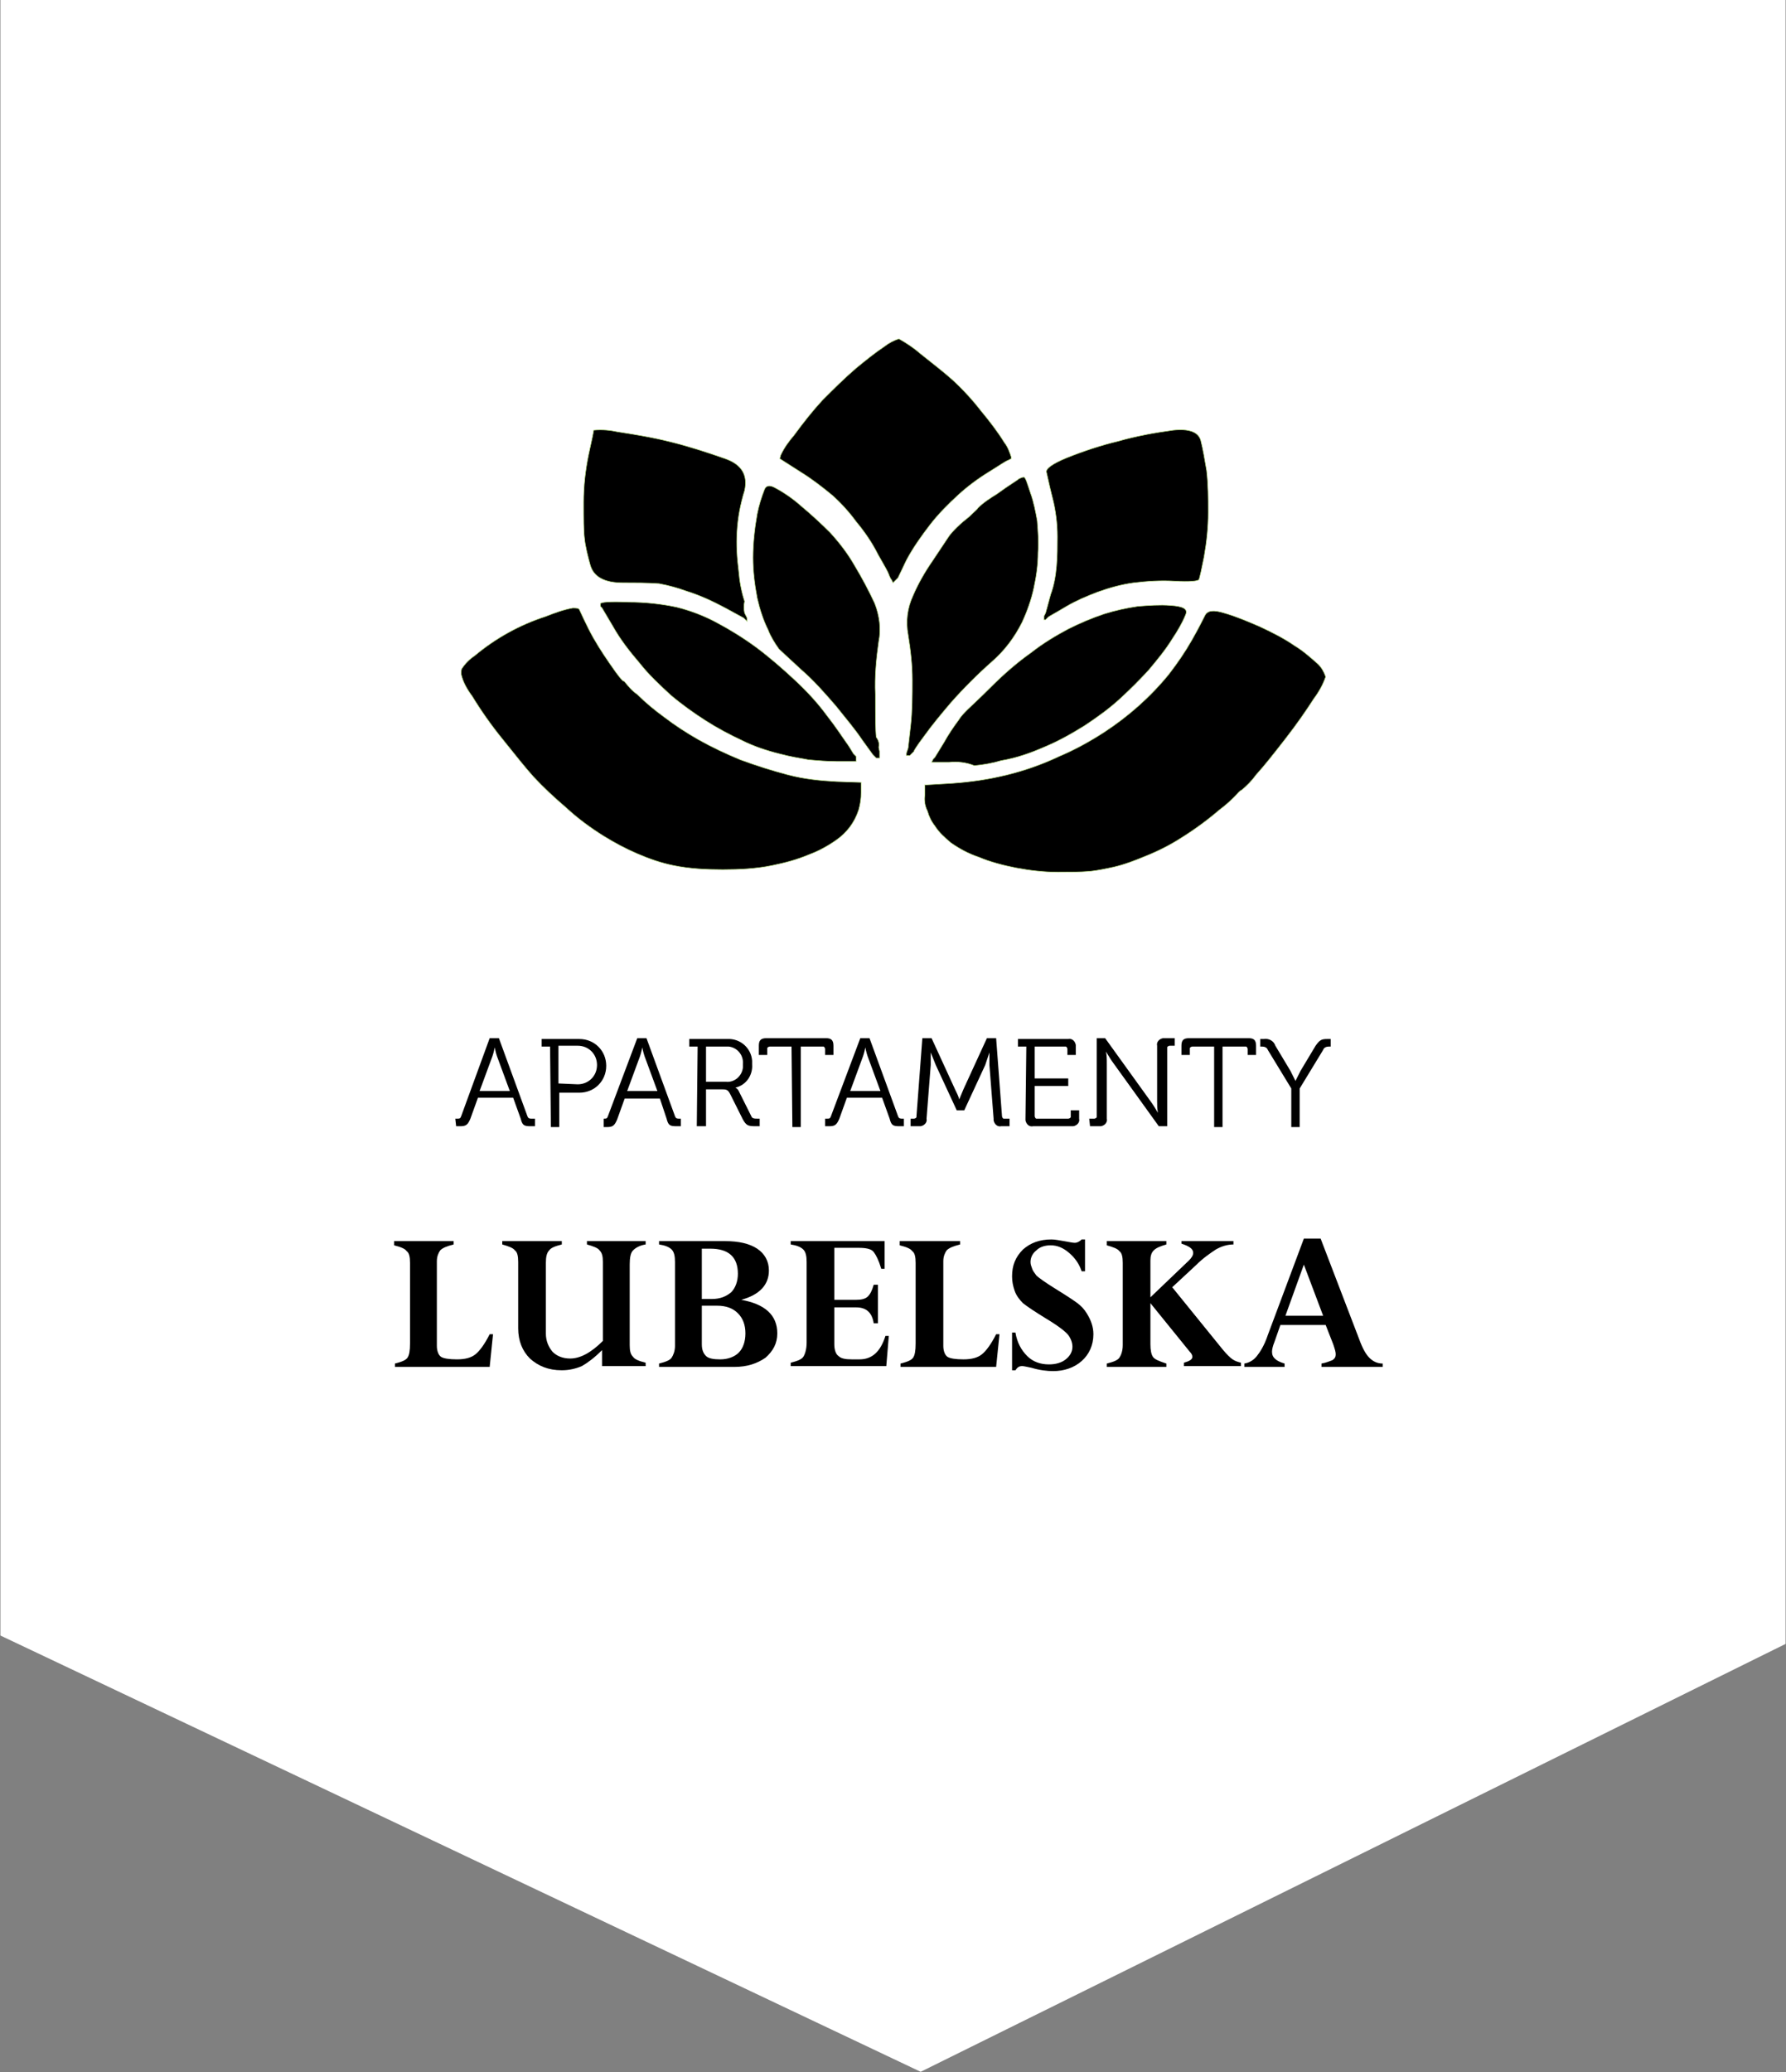 <?xml version="1.0" encoding="utf-8"?>
<!-- Generator: Adobe Illustrator 24.1.1, SVG Export Plug-In . SVG Version: 6.00 Build 0)  -->
<svg version="1.1" id="Warstwa_1" xmlns="http://www.w3.org/2000/svg" xmlns:xlink="http://www.w3.org/1999/xlink" x="0px" y="0px"
	 viewBox="0 0 213 247.1" style="enable-background:new 0 0 213 247.1;" xml:space="preserve">
<rect x="0" y="0" width="213" height="247.1" fill="#808080" stroke="none"/>
<style type="text/css">
	.st0{fill:#FFFFFF;stroke:#FFFFFF;stroke-width:0.1;}
	.st1{stroke:#B4D781;stroke-width:7.000000e-02;}
	.st2{stroke:#B3D780;stroke-width:7.000000e-02;}
	.st3{enable-background:new    ;}
</style>
<polyline class="st0" points="0.1,0 0.1,195 109.8,247 212.9,196 212.9,0 "/>
<path d="M54.3,133.4h0.2c0.3,0,0.4,0,0.5-0.3l3.4-9.3h1.1l3.4,9.3c0.1,0.3,0.3,0.3,0.5,0.3h0.4v0.9h-0.5c-0.8,0-1-0.1-1.2-0.9
	l-0.9-2.5H57l-0.9,2.5c-0.3,0.7-0.5,0.9-1.2,0.9h-0.5L54.3,133.4L54.3,133.4z M60.8,130.1l-1.4-3.8c-0.2-0.5-0.3-0.9-0.4-1.4l0,0
	c-0.1,0.5-0.2,0.9-0.4,1.4l-1.4,3.8H60.8z"/>
<path d="M65.6,124.8h-1v-0.9h4.5c1.8,0,3.2,1.4,3.2,3.2s-1.4,3.2-3.2,3.2h-2.4v4.1h-1L65.6,124.8L65.6,124.8z M68.9,129.3
	c1.3,0,2.3-1,2.3-2.3s-1-2.3-2.3-2.3l0,0h-2.3v4.5L68.9,129.3L68.9,129.3z"/>
<path d="M71.8,133.4H72c0.3,0,0.4,0,0.5-0.3l3.5-9.3h1.1l3.4,9.3c0.1,0.3,0.3,0.3,0.5,0.3h0.2v0.9h-0.5c-0.8,0-1-0.1-1.2-0.9
	l-0.8-2.4h-4.2l-0.9,2.5c-0.3,0.7-0.5,0.9-1.2,0.9H72v-1H71.8z M78.4,130.1l-1.4-3.8c-0.2-0.5-0.3-0.9-0.4-1.4l0,0
	c-0.1,0.5-0.2,0.9-0.4,1.4l-1.4,3.8H78.4z"/>
<path d="M83.2,124.8h-1v-0.9h4.5c1.6-0.1,2.9,1.1,3,2.6c0,0.1,0,0.2,0,0.4c0.1,1.3-0.7,2.5-2,2.8l0,0c0.2,0.1,0.3,0.2,0.4,0.4l1.5,3
	c0.1,0.3,0.4,0.3,0.8,0.3h0.2v0.9h-0.5c-0.9,0-1.1-0.1-1.5-0.8l-1.5-3c-0.3-0.6-0.5-0.6-1.1-0.6h-1.8v4.4h-1.1L83.2,124.8
	L83.2,124.8z M86.6,129c1,0.1,1.9-0.7,2-1.7c0-0.1,0-0.3,0-0.4c0.1-1.1-0.7-2-1.7-2.1c-0.1,0-0.2,0-0.3,0h-2.4v4.2H86.6z"/>
<path d="M94.4,124.8h-2.6c-0.1,0-0.3,0.1-0.3,0.2c0,0,0,0,0,0.1v0.7h-1v-1.1c0-0.6,0.2-0.9,0.9-0.9h7.1c0.6,0,0.9,0.2,0.9,0.9v1.1
	h-1v-0.7c0-0.1-0.1-0.3-0.2-0.3c0,0,0,0-0.1,0h-2.6v9.6h-1L94.4,124.8L94.4,124.8z"/>
<path d="M98.4,133.4h0.2c0.3,0,0.4,0,0.5-0.3l3.5-9.3h1.1l3.4,9.3c0.1,0.3,0.3,0.3,0.5,0.3h0.2v0.9h-0.5c-0.8,0-1-0.1-1.2-0.9
	l-0.9-2.5H101l-0.9,2.5c-0.3,0.7-0.5,0.9-1.2,0.9h-0.5V133.4z M105,130.1l-1.4-3.8c-0.2-0.5-0.3-0.9-0.4-1.4l0,0
	c-0.1,0.5-0.2,0.9-0.4,1.4l-1.4,3.8H105z"/>
<path d="M108.4,133.4h0.6c0.1,0,0.3-0.1,0.3-0.2c0,0,0,0,0-0.1l0.7-9.3h1.1l2.8,6.1c0.2,0.4,0.4,0.8,0.5,1.2l0,0
	c0,0,0.3-0.7,0.5-1.2l2.8-6.1h1.1l0.7,9.3c0,0.1,0.1,0.3,0.2,0.3c0,0,0,0,0.1,0h0.6v0.9h-1c-0.4,0.1-0.8-0.2-0.9-0.7
	c0-0.1,0-0.1,0-0.2L118,127v-1.5l0,0l-0.5,1.5l-2.5,5.4h-0.9l-2.5-5.4l-0.6-1.5l0,0v1.5l-0.5,6.4c0.1,0.4-0.2,0.8-0.7,0.9
	c-0.1,0-0.1,0-0.2,0h-1v-0.9H108.4z"/>
<path d="M122.4,124.8h-1v-0.9h6c0.4-0.1,0.8,0.2,0.9,0.7c0,0.1,0,0.1,0,0.2v1h-1v-0.7c0-0.1-0.1-0.3-0.2-0.3c0,0,0,0-0.1,0h-3.6v3.8
	h4v0.9h-4v3.6c0,0.1,0.1,0.3,0.2,0.3c0,0,0,0,0.1,0h3.7c0.1,0,0.3-0.1,0.3-0.2c0,0,0,0,0-0.1v-0.7h1v1c0.1,0.4-0.2,0.8-0.7,0.9
	c-0.1,0-0.1,0-0.2,0h-4.6c-0.4,0.1-0.8-0.2-0.9-0.7c0-0.1,0-0.1,0-0.2L122.4,124.8L122.4,124.8z"/>
<path d="M129.9,133.4h0.6c0.1,0,0.3-0.1,0.3-0.2c0,0,0,0,0-0.1v-9.3h1l5.4,7.5c0.3,0.4,0.6,0.9,0.9,1.4l0,0
	c-0.1-0.5-0.1-0.9-0.1-1.4v-6.6c-0.1-0.4,0.2-0.8,0.7-0.9c0.1,0,0.1,0,0.2,0h1.2v0.9h-0.6c-0.1,0-0.3,0.1-0.3,0.2c0,0,0,0,0,0.1v9.3
	h-1l-5.4-7.5c-0.3-0.4-0.6-0.9-0.9-1.4l0,0c0.1,0.5,0.1,0.9,0.1,1.4v6.6c0.1,0.4-0.2,0.8-0.7,0.9c-0.1,0-0.1,0-0.2,0H130
	L129.9,133.4z"/>
<path d="M144.8,124.8h-2.6c-0.1,0-0.3,0.1-0.3,0.2c0,0,0,0,0,0.1v0.7h-1v-1.1c0-0.6,0.2-0.9,0.9-0.9h7.1c0.6,0,0.9,0.2,0.9,0.9v1.1
	h-1v-0.7c0-0.1-0.1-0.3-0.2-0.3c0,0,0,0-0.1,0h-2.7v9.6h-1L144.8,124.8z"/>
<path d="M154,129.8l-2.8-4.6c-0.1-0.3-0.4-0.4-0.7-0.4h-0.2v-0.9h0.4c0.6-0.1,1.2,0.2,1.4,0.8l1.8,3l0.6,1.2l0,0l0.6-1.2l1.8-3
	c0.5-0.7,0.7-0.8,1.4-0.8h0.4v0.9h-0.2c-0.3,0-0.6,0.1-0.7,0.4l-2.8,4.6v4.6h-1V129.8z"/>
<path class="st1" d="M110.3,94.8v-1.2l0,0l3.3-0.2c4.4-0.3,8.7-1.3,12.7-3.2c1.9-0.8,3.7-1.8,5.4-2.9c2.9-1.9,5.5-4.2,7.7-6.9
	c1-1.3,1.9-2.6,2.7-4s1.3-2.4,1.6-3s1-0.7,2.3-0.3c1.4,0.4,2.8,1,4.2,1.6c1.5,0.7,2.9,1.4,4.2,2.3c1,0.6,1.9,1.4,2.8,2.2
	c0.4,0.4,0.7,0.9,0.9,1.5c-0.3,0.9-0.8,1.8-1.4,2.6c-0.9,1.4-2,3-3.4,4.8s-2.5,3.2-3.5,4.3c-0.5,0.7-1.1,1.3-1.7,1.8
	c-0.2,0.1-0.3,0.2-0.4,0.3c-0.7,0.8-1.5,1.5-2.3,2.1c-1.4,1.2-2.9,2.3-4.5,3.3c-1.4,0.9-2.8,1.6-4.3,2.2c-1.2,0.5-2.5,1-3.8,1.3
	c-0.9,0.2-1.9,0.4-2.8,0.5c-1.3,0.1-2.5,0.1-3.8,0.1c-1.7,0-3.4-0.2-5-0.5c-1.5-0.3-3.1-0.7-4.5-1.3c-1.2-0.4-2.3-1-3.3-1.7
	c-0.7-0.6-1.4-1.2-1.9-2c-0.4-0.5-0.7-1.1-0.9-1.8C110.3,96.1,110.2,95.4,110.3,94.8z"/>
<path class="st2" d="M99.8,93.2l2.9,0.1l0,0v1.2c0,0.7-0.1,1.4-0.3,2.1c-0.5,1.5-1.4,2.7-2.7,3.6c-1,0.7-2.1,1.3-3.2,1.7
	c-1.4,0.6-2.9,1-4.4,1.3c-1.9,0.4-3.9,0.5-5.9,0.5s-4-0.1-5.9-0.5c-1.5-0.3-2.9-0.8-4.3-1.4s-2.7-1.3-4-2.1c-1.6-1-3.1-2.1-4.5-3.4
	c-1.4-1.2-2.7-2.4-3.9-3.7c-0.9-1-2.1-2.5-3.7-4.5c-1.3-1.6-2.5-3.3-3.6-5.1c-0.6-0.8-1.1-1.7-1.3-2.6c0-0.3,0-0.6,0.1-0.7
	c0.4-0.6,0.9-1.1,1.5-1.5c2.5-2.1,5.4-3.7,8.5-4.7c1-0.4,2.1-0.8,3.2-1c0.4,0,0.7,0,0.8,0.2s0.4,0.9,1.1,2.3s1.6,2.8,2.5,4.1
	c0.5,0.7,1,1.5,1.6,2.1c0.1,0,0.1,0,0.2,0.1c0.4,0.5,0.9,1.1,1.5,1.5c1,1,2.1,1.9,3.2,2.7c1.3,1,2.7,1.9,4.1,2.7
	c1.6,0.9,3.3,1.7,5,2.4c1.9,0.7,3.8,1.3,5.7,1.8C95.9,92.9,97.9,93.1,99.8,93.2z"/>
<path class="st1" d="M125,73.6L125,73.6L125,73.6l-0.2,0.2l-0.1,0.1h-0.2v-0.4l0.1-0.2l0.1-0.2l0.6-2.2c0.4-1.1,0.6-2.2,0.7-3.4
	c0.1-1.2,0.1-2.3,0.1-3.5c0-1.6-0.2-3.2-0.6-4.7c-0.4-1.6-0.6-2.6-0.7-3s0.7-1,2.4-1.7c2-0.8,4.1-1.5,6.2-2c2.1-0.6,4.3-1,6.5-1.3
	c1.9-0.2,3,0.2,3.3,1.2c0.3,1.2,0.5,2.4,0.7,3.6c0.2,1.7,0.2,3.3,0.2,5c0,1.8-0.2,3.6-0.5,5.3c-0.3,1.5-0.5,2.4-0.6,2.7
	c-0.1,0.2-1.1,0.3-2.9,0.2c-1.6-0.1-3.3,0-4.9,0.2c-1.5,0.2-2.9,0.6-4.3,1.1c-1.3,0.5-2.5,1-3.7,1.7C125.7,73.2,125.1,73.5,125,73.6
	L125,73.6z"/>
<path class="st2" d="M88.8,73.1l0.1,0.2l0.1,0.2l0.1,0.2v0.4l0,0L89,74l-0.1-0.1l-0.1-0.1l-0.1-0.1l0,0l-2.2-1.2
	c-1.5-0.8-3-1.5-4.6-2c-1.1-0.4-2.2-0.7-3.3-0.9c-1.4-0.1-2.9-0.1-4.3-0.1c-2.2,0-3.5-0.7-3.9-2.1c-0.3-1.1-0.6-2.2-0.7-3.3
	c-0.1-0.8-0.1-2.2-0.1-4.2c0-1.9,0.2-3.8,0.6-5.7c0.4-1.8,0.6-2.8,0.6-2.9c1-0.1,2,0,2.9,0.2c1.9,0.3,3.9,0.6,6.3,1.2s4.5,1.3,6.5,2
	s2.7,2,2.3,3.8c-0.5,1.6-0.8,3.2-0.9,4.9c-0.1,1.6,0,3.1,0.2,4.7c0.1,1.2,0.3,2.4,0.7,3.6C88.7,72.2,88.7,72.6,88.8,73.1z"/>
<path class="st1" d="M120.6,54.5v0.2l0,0l-0.4,0.2c-0.3,0.1-1,0.6-2.3,1.4c-1.3,0.8-2.5,1.7-3.6,2.7c-1.2,1.1-2.4,2.3-3.4,3.6
	s-2,2.7-2.8,4.2l-1,2.1L107,69l-0.1,0.1l-0.1,0.1l-0.1,0.1l-0.1,0.1l-0.1,0.1l0,0l-0.1-0.2l-0.1-0.2l-0.1-0.1c0-0.1-0.1-0.2-0.2-0.5
	s-0.5-1-1.3-2.4c-0.7-1.4-1.6-2.7-2.6-3.9c-0.8-1.1-1.8-2.2-2.8-3.1c-1.2-1-2.5-2-3.8-2.8L93,54.7l0.1-0.4c0.4-0.9,1-1.7,1.6-2.4
	c1.1-1.5,2.2-2.9,3.4-4.2c1.3-1.3,2.6-2.6,4-3.8c1.1-0.9,2.2-1.8,3.4-2.6c0.5-0.4,1.1-0.7,1.7-0.9c0.9,0.5,1.8,1.1,2.6,1.8
	c1.5,1.2,2.8,2.2,3.8,3.1c1.2,1.1,2.4,2.4,3.4,3.7c1,1.2,2,2.5,2.8,3.8C120.2,53.3,120.4,53.9,120.6,54.5L120.6,54.5z"/>
<path class="st1" d="M113.2,90.9h-2.1l0.1-0.2l0.1-0.2l0.1-0.1l0.1-0.1l1.1-1.8c0.5-0.9,1.1-1.8,1.7-2.6c0.3-0.5,0.7-0.9,1.1-1.3
	c0.3-0.3,1.3-1.2,2.8-2.7s3.1-2.9,4.8-4.1c1.4-1.1,2.9-2,4.4-2.8c1.4-0.7,2.8-1.3,4.3-1.8c1.3-0.4,2.6-0.7,4-0.9
	c1.3-0.1,2.6-0.2,3.9-0.1c1.5,0.1,2.1,0.4,1.8,1.1c-0.4,1-1,2-1.6,2.9c-0.8,1.3-1.8,2.5-2.8,3.7c-1.1,1.2-2.2,2.3-3.4,3.4
	c-1.3,1.2-2.7,2.2-4.2,3.2c-1.6,1-3.2,1.9-4.9,2.6c-1.6,0.7-3.3,1.3-5.1,1.6c-1,0.3-2.1,0.5-3.2,0.6
	C115.2,90.9,114.2,90.8,113.2,90.9z"/>
<path class="st1" d="M101.8,89.9L101.8,89.9l0.2,0.2l0.1,0.1v0.6h-2.3c-1.1,0-2.3-0.1-3.4-0.2c-1.1-0.2-2.3-0.4-3.4-0.7
	c-1.6-0.4-3.1-0.9-4.5-1.6c-1.5-0.7-3-1.5-4.4-2.4s-2.8-1.9-4.1-3c-1.3-1.2-2.6-2.4-3.7-3.8c-1.2-1.4-2.3-2.8-3.2-4.4l-1.3-2.2
	l-0.1-0.1l-0.1-0.1V72c0-0.2,1.1-0.3,3.4-0.2c1.9,0,3.8,0.2,5.7,0.6c1.6,0.4,3.2,1,4.7,1.8c1.7,0.9,3.3,1.9,4.8,3
	c1.6,1.2,3.1,2.5,4.6,3.9c1.4,1.3,2.7,2.7,3.8,4.2c1.1,1.4,1.8,2.5,2.3,3.2C101.2,88.9,101.5,89.4,101.8,89.9z"/>
<path class="st1" d="M104.8,89.1l0.1,0.5v0.8h-0.4l-0.1-0.1l-0.1-0.1l0,0l-0.1-0.1l-0.1-0.1l-1.3-1.8c-0.8-1.2-1.9-2.5-3.1-4
	c-1.3-1.5-2.6-3-4.1-4.3c-1.5-1.4-2.4-2.2-2.7-2.5c-0.5-0.7-1-1.5-1.3-2.3c-0.6-1.2-1-2.5-1.3-3.8c-0.3-1.6-0.5-3.2-0.5-4.8
	c0-1.7,0.2-3.5,0.5-5.2c0.2-1,0.5-2,0.9-3c0.2-0.4,0.6-0.5,1.3-0.1c1.1,0.6,2.1,1.3,3,2.1c1.2,1,2.4,2.1,3.5,3.2
	c1.1,1.2,2.1,2.5,2.9,3.9c0.9,1.5,1.7,3,2.4,4.5c0.6,1.5,0.8,3.1,0.5,4.6c-0.3,2.1-0.5,4.2-0.4,6.3c0,2.6,0,4.3,0.1,5.1
	C104.8,88.3,104.9,88.7,104.8,89.1z"/>
<path class="st1" d="M109,89.6L109,89.6L109,89.6l-0.2,0.2l-0.1,0.1l-0.1,0.1l-0.1,0.1h-0.4v-0.3l0.1-0.3l0.1-0.3l0.3-2.6
	c0.2-1.8,0.2-3.7,0.2-5.5s-0.2-3.6-0.5-5.4c-0.3-1.6-0.1-3.2,0.6-4.7c0.6-1.4,1.4-2.8,2.3-4.1c0.6-0.9,1.2-1.8,1.8-2.7
	c0.3-0.5,0.7-0.9,1.1-1.3c0.5-0.5,1-0.9,1.5-1.3c0.6-0.6,1-0.9,1-1c0.7-0.7,1.5-1.2,2.3-1.7c1.5-1.1,2.4-1.6,2.6-1.8
	c0.2-0.1,0.4-0.2,0.6-0.2s0.4,0.7,0.8,1.9c0.4,1.1,0.6,2.2,0.8,3.3c0.1,1.3,0.2,2.5,0.1,3.8c0,1.4-0.2,2.8-0.5,4.2
	c-0.3,1.4-0.8,2.8-1.4,4.1c-0.9,1.8-2.1,3.4-3.6,4.7c-1.7,1.5-3.4,3.2-4.9,4.9c-1.1,1.3-2.2,2.6-3.2,4C109.3,89,109,89.5,109,89.6z"
	/>
<g class="st3">
	<path d="M54.1,148v0.4c-0.8,0.2-1.3,0.4-1.6,0.7c-0.2,0.3-0.4,0.7-0.4,1.3v10.1c0,0.6,0.2,1.1,0.5,1.3c0.3,0.2,1,0.3,1.9,0.3
		c1,0,1.7-0.2,2.2-0.6c0.5-0.4,1.1-1.2,1.7-2.4h0.4l-0.4,3.9H47.1v-0.4c0.8-0.2,1.3-0.4,1.5-0.7c0.2-0.3,0.3-0.8,0.3-1.7v-9.6
		c0-0.7-0.1-1.2-0.4-1.4c-0.2-0.3-0.7-0.5-1.5-0.7V148H54.1z"/>
	<path d="M71.8,163v-2c-0.9,0.9-1.7,1.5-2.4,1.9c-0.7,0.3-1.5,0.5-2.4,0.5c-1.6,0-2.8-0.5-3.8-1.4c-0.9-0.9-1.4-2.1-1.4-3.6v-7.9
		c0-0.7-0.1-1.2-0.4-1.4c-0.2-0.3-0.8-0.5-1.5-0.7V148H67v0.4c-0.8,0.2-1.3,0.4-1.5,0.7c-0.3,0.3-0.4,0.8-0.4,1.5v8.4
		c0,0.9,0.3,1.6,0.8,2.2c0.5,0.5,1.2,0.8,2.1,0.8c1.2,0,2.5-0.7,3.9-2.1v-9.4c0-0.7-0.1-1.1-0.4-1.4c-0.2-0.3-0.8-0.5-1.5-0.7V148
		H77v0.4c-0.7,0.1-1.2,0.4-1.5,0.7c-0.3,0.3-0.4,0.9-0.4,1.7v9.6c0,0.7,0.1,1.1,0.4,1.4c0.2,0.3,0.7,0.5,1.5,0.7v0.4H71.8z"/>
	<path d="M87.6,163h-9v-0.4c0.8-0.2,1.3-0.4,1.5-0.7c0.2-0.3,0.4-0.8,0.4-1.4v-10c0-0.7-0.1-1.2-0.4-1.5s-0.8-0.5-1.5-0.6V148h7.9
		c1.6,0,2.9,0.3,3.8,0.9c0.9,0.6,1.4,1.5,1.4,2.6c0,1.7-1.1,2.9-3.3,3.5v0c2.8,0.5,4.3,1.8,4.3,4c0,1.2-0.5,2.1-1.4,2.9
		C90.3,162.6,89.1,163,87.6,163z M83.7,148.9v6h1.2c1,0,1.7-0.3,2.3-0.8c0.5-0.5,0.8-1.3,0.8-2.2c0-2-1.1-3-3.3-3H83.7z M85.5,155.7
		h-1.8v4.6c0,0.7,0.2,1.1,0.5,1.4c0.3,0.3,0.9,0.4,1.7,0.4c0.9,0,1.7-0.3,2.2-0.8s0.8-1.3,0.8-2.3c0-1-0.3-1.8-0.9-2.4
		C87.4,156,86.6,155.7,85.5,155.7z"/>
	<path d="M104.2,153.2h0.5v4.6h-0.5c-0.2-1.3-0.9-1.9-2.1-1.9h-2.6v4.4c0,0.7,0.2,1.2,0.5,1.4c0.3,0.3,0.8,0.4,1.6,0.4h0.9
		c1.5,0,2.5-0.9,3.1-2.8h0.4l-0.3,3.6H94.3v-0.4c0.8-0.2,1.3-0.4,1.5-0.7c0.2-0.3,0.4-0.9,0.4-1.7v-9.6c0-0.7-0.1-1.2-0.4-1.5
		c-0.3-0.3-0.8-0.5-1.5-0.6V148h11.2v3.3h-0.4c-0.3-1-0.6-1.6-0.9-2s-1-0.5-1.8-0.5h-2.9v6.2h2.6c0.6,0,1.1-0.1,1.4-0.4
		C103.8,154.3,104,153.9,104.2,153.2z"/>
	<path d="M114.5,148v0.4c-0.8,0.2-1.3,0.4-1.6,0.7c-0.2,0.3-0.4,0.7-0.4,1.3v10.1c0,0.6,0.2,1.1,0.5,1.3c0.3,0.2,1,0.3,1.9,0.3
		c1,0,1.7-0.2,2.2-0.6c0.5-0.4,1.1-1.2,1.7-2.4h0.4l-0.4,3.9h-11.4v-0.4c0.8-0.2,1.3-0.4,1.5-0.7c0.2-0.3,0.3-0.8,0.3-1.7v-9.6
		c0-0.7-0.1-1.2-0.4-1.4c-0.2-0.3-0.7-0.5-1.5-0.7V148H114.5z"/>
	<path d="M129.4,147.6v4H129c-0.3-0.9-0.8-1.6-1.5-2.2c-0.7-0.6-1.4-0.9-2.2-0.9c-0.7,0-1.3,0.2-1.7,0.6c-0.5,0.4-0.7,0.9-0.7,1.4
		c0,0.3,0.1,0.5,0.2,0.8c0.1,0.3,0.3,0.5,0.5,0.8c0.2,0.2,1,0.8,2.3,1.6c1.3,0.8,2.2,1.4,2.6,1.7c0.4,0.3,0.8,0.7,1.1,1.2
		c0.5,0.8,0.8,1.6,0.8,2.5c0,1.3-0.5,2.4-1.4,3.2s-2.1,1.2-3.4,1.2c-0.7,0-1.6-0.1-2.6-0.4c-0.5-0.1-0.9-0.2-1.1-0.2
		c-0.4,0-0.6,0.2-0.8,0.5h-0.4v-4.5h0.4c0.2,1.2,0.7,2.1,1.4,2.8c0.7,0.7,1.6,1,2.6,1c0.8,0,1.5-0.2,2-0.6s0.8-0.9,0.8-1.5
		c0-0.5-0.2-1-0.5-1.4c-0.3-0.4-1.2-1.1-2.7-2c-1.3-0.8-2.2-1.4-2.7-1.8c-0.4-0.4-0.8-0.9-1-1.5s-0.3-1.1-0.3-1.7
		c0-1.3,0.4-2.3,1.3-3.2c0.9-0.8,2-1.2,3.4-1.2c0.4,0,0.9,0.1,1.5,0.2c0.6,0.1,1,0.2,1.3,0.2c0.2,0,0.5-0.1,0.8-0.4H129.4z"/>
	<path d="M142.6,150.9l-2.8,2.6l6,7.4c0.5,0.6,0.9,1,1.2,1.2c0.3,0.2,0.6,0.3,1,0.4v0.4h-6.8v-0.4c0.7-0.2,1-0.4,1-0.7
		c0-0.2-0.1-0.4-0.3-0.6l-4.7-5.8v4.9c0,0.7,0.1,1.2,0.3,1.5s0.7,0.5,1.6,0.8v0.4H132v-0.4c0.8-0.2,1.3-0.4,1.5-0.7
		c0.2-0.3,0.4-0.8,0.4-1.5v-9.8c0-0.7-0.1-1.2-0.4-1.4c-0.2-0.3-0.8-0.5-1.5-0.7V148h7.1v0.4c-0.7,0.2-1.2,0.4-1.5,0.7
		c-0.3,0.3-0.4,0.7-0.4,1.2v4.4l4.6-4.4c0.3-0.3,0.5-0.6,0.5-0.9c0-0.5-0.5-0.8-1.4-1.1V148h6.2v0.4c-0.7,0-1.4,0.2-2.1,0.6
		C144.4,149.4,143.5,150,142.6,150.9z"/>
	<path d="M157.6,163v-0.4c0.6-0.1,1-0.3,1.3-0.4c0.3-0.2,0.4-0.4,0.4-0.7c0-0.3-0.1-0.6-0.3-1.2l-0.9-2.3h-5.4l-0.7,2
		c-0.2,0.5-0.3,0.9-0.3,1.2c0,0.7,0.5,1.1,1.5,1.4v0.4h-4.8v-0.4c0.6-0.1,1.1-0.4,1.5-0.9c0.4-0.5,0.9-1.3,1.3-2.5l4.3-11.5h2
		l4.6,12c0.4,1.1,0.8,1.8,1.2,2.2c0.4,0.4,0.9,0.7,1.6,0.7v0.4H157.6z M153.3,156.9h4.5l-2.3-6.1L153.3,156.9z"/>
</g>
</svg>

